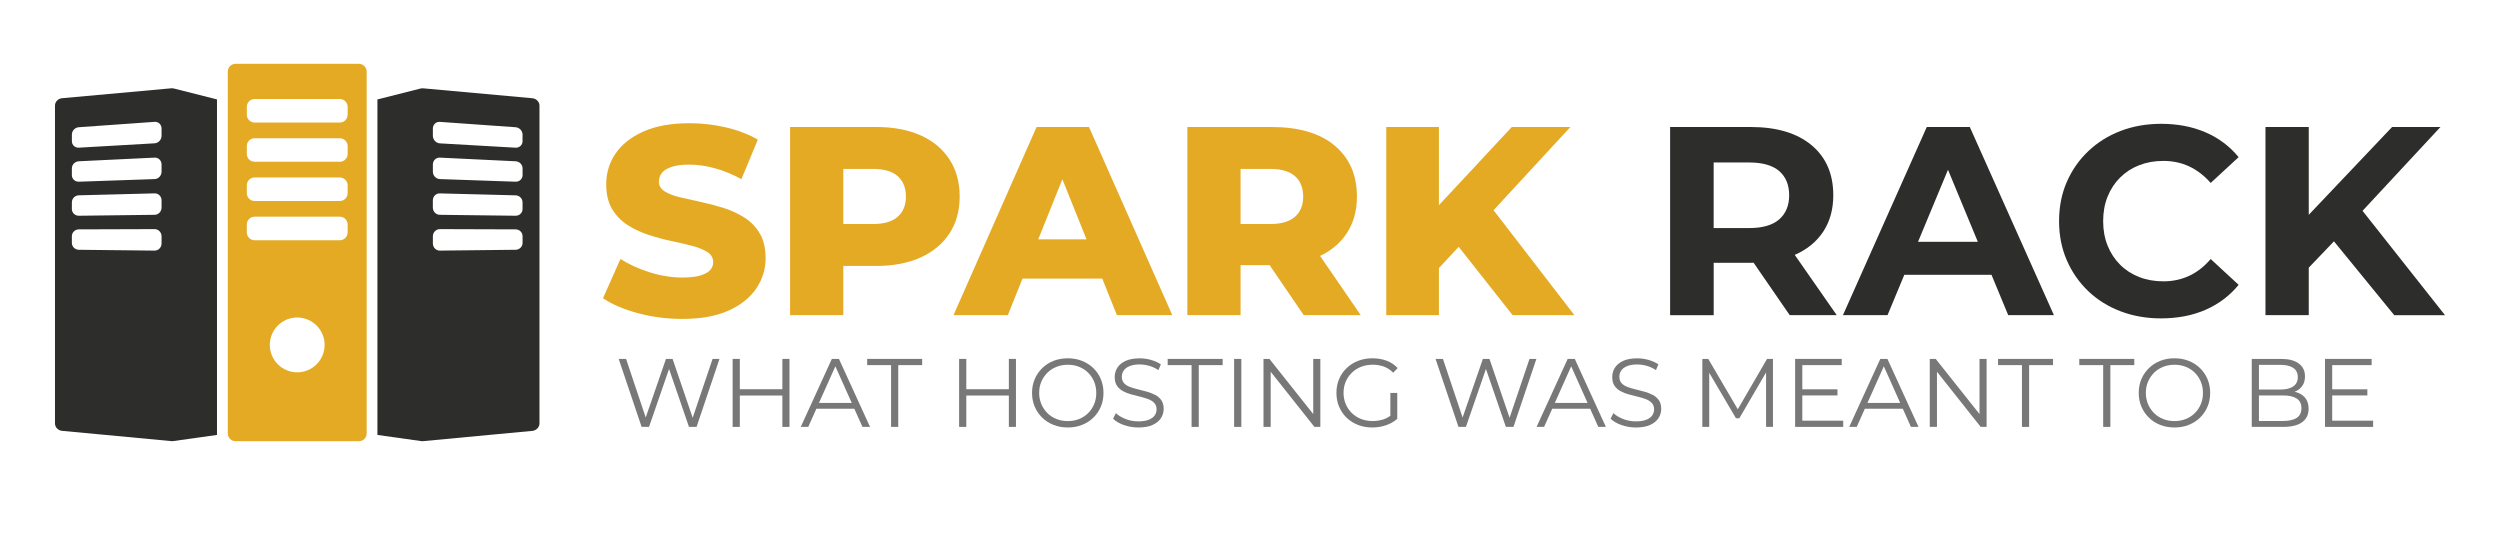 <?xml version="1.0" encoding="utf-8"?>
<!-- Generator: Adobe Illustrator 24.1.1, SVG Export Plug-In . SVG Version: 6.00 Build 0)  -->
<svg version="1.1" id="Layer_1" xmlns="http://www.w3.org/2000/svg" xmlns:xlink="http://www.w3.org/1999/xlink" x="0px" y="0px"
	 viewBox="0 0 1021.73 218.78" style="enable-background:new 0 0 1021.73 218.78;" xml:space="preserve">
<style type="text/css">
	.st0{fill:#E4AA24;}
	.st1{fill:#2D2D2C;}
	.st2{fill:#787878;}
</style>
<g>
	<g>
		<path class="st0" d="M278.85,130.34c-6.3,0-12.36-0.79-18.18-2.36c-5.82-1.57-10.56-3.61-14.23-6.1l7.14-16.04
			c3.44,2.2,7.42,4.01,11.92,5.44c4.5,1.43,8.99,2.14,13.46,2.14c3,0,5.42-0.27,7.25-0.82c1.83-0.55,3.17-1.28,4.01-2.2
			c0.84-0.92,1.26-1.99,1.26-3.24c0-1.76-0.81-3.15-2.42-4.17c-1.61-1.02-3.7-1.87-6.26-2.53c-2.56-0.66-5.4-1.32-8.51-1.98
			c-3.11-0.66-6.23-1.5-9.34-2.53c-3.11-1.02-5.95-2.36-8.51-4.01c-2.56-1.65-4.65-3.81-6.26-6.48c-1.61-2.67-2.42-6.06-2.42-10.16
			c0-4.61,1.26-8.79,3.79-12.52c2.53-3.73,6.32-6.74,11.37-9.01c5.05-2.27,11.35-3.41,18.9-3.41c5.05,0,10.01,0.57,14.88,1.7
			c4.87,1.14,9.21,2.8,13.02,5l-6.7,16.15c-3.66-1.98-7.29-3.46-10.88-4.45c-3.59-0.99-7.07-1.48-10.44-1.48
			c-3,0-5.42,0.31-7.25,0.93c-1.83,0.62-3.15,1.45-3.95,2.47c-0.81,1.03-1.21,2.2-1.21,3.52c0,1.69,0.79,3.02,2.36,4.01
			c1.57,0.99,3.66,1.8,6.26,2.42c2.6,0.62,5.45,1.26,8.57,1.92c3.11,0.66,6.22,1.48,9.34,2.47c3.11,0.99,5.95,2.31,8.51,3.95
			c2.56,1.65,4.63,3.81,6.21,6.48c1.57,2.67,2.36,6.03,2.36,10.05c0,4.47-1.26,8.59-3.79,12.36c-2.53,3.77-6.3,6.79-11.32,9.06
			C292.78,129.2,286.46,130.34,278.85,130.34z"/>
		<path class="st0" d="M322.9,128.8V51.9h35.15c7.03,0,13.09,1.14,18.18,3.41c5.09,2.27,9.03,5.55,11.81,9.83
			c2.78,4.28,4.17,9.36,4.17,15.21c0,5.79-1.39,10.8-4.17,15.05c-2.78,4.25-6.72,7.53-11.81,9.83c-5.09,2.31-11.15,3.46-18.18,3.46
			h-23.07l9.67-9.45v29.55H322.9z M344.65,101.56l-9.67-10h21.75c4.54,0,7.93-0.99,10.16-2.97c2.23-1.98,3.35-4.72,3.35-8.24
			c0-3.59-1.12-6.37-3.35-8.35c-2.23-1.98-5.62-2.97-10.16-2.97h-21.75l9.67-10V101.56z"/>
		<path class="st0" d="M389.69,128.8l33.95-76.9h21.42l34.05,76.9h-22.63L429.9,62.56h8.57l-26.58,66.24H389.69z M408.26,113.86
			l5.6-16.04h37.57l5.6,16.04H408.26z"/>
		<path class="st0" d="M485.26,128.8V51.9h34.38c11.21,0,19.83,2.54,25.87,7.63c6.04,5.09,9.06,12.03,9.06,20.82
			c0,5.79-1.39,10.78-4.17,15c-2.78,4.21-6.72,7.43-11.81,9.67c-5.09,2.23-11.15,3.35-18.18,3.35h-23.07l9.67-9.12v29.55H485.26z
			 M507.01,101.56l-9.67-10h21.75c4.54,0,7.93-0.99,10.16-2.97c2.23-1.98,3.35-4.72,3.35-8.24c0-3.59-1.12-6.37-3.35-8.35
			c-2.23-1.98-5.62-2.97-10.16-2.97h-21.75l9.67-10V101.56z M532.83,128.8l-19.11-28.01h23.18l19.22,28.01H532.83z"/>
		<path class="st0" d="M566.55,128.8V51.9h21.53v76.9H566.55z M586,111.77l-1.21-24.39l33.07-35.48h23.95l-32.96,35.7l-12.08,12.63
			L586,111.77z M618.19,128.8l-25.05-31.75l14.17-15.16l36.14,46.91H618.19z"/>
		<path class="st1" d="M682.56,128.8V51.9h32.85c10.69,0,19,2.47,24.94,7.42s8.9,11.77,8.9,20.49c0,5.71-1.36,10.64-4.06,14.78
			c-2.71,4.14-6.56,7.31-11.53,9.5c-4.98,2.2-10.91,3.3-17.8,3.3h-23.4l7.91-7.8v29.22H682.56z M700.36,101.56l-7.91-8.35h22.41
			c5.49,0,9.59-1.19,12.3-3.57c2.71-2.38,4.06-5.66,4.06-9.83c0-4.25-1.36-7.54-4.06-9.89c-2.71-2.34-6.81-3.52-12.3-3.52h-22.41
			l7.91-8.46V101.56z M731.44,128.8l-19.22-27.9h19l19.44,27.9H731.44z"/>
		<path class="st1" d="M753.19,128.8l34.27-76.9h17.58l34.38,76.9h-18.68l-28.12-67.89h7.03l-28.23,67.89H753.19z M770.33,112.32
			l4.72-13.51h39.55l4.83,13.51H770.33z"/>
		<path class="st1" d="M883.15,130.12c-5.93,0-11.44-0.97-16.53-2.91c-5.09-1.94-9.5-4.71-13.24-8.29
			c-3.73-3.59-6.65-7.8-8.73-12.63c-2.09-4.83-3.13-10.14-3.13-15.93c0-5.78,1.04-11.1,3.13-15.93c2.09-4.83,5.02-9.04,8.79-12.63
			c3.77-3.59,8.18-6.35,13.24-8.29c5.05-1.94,10.58-2.91,16.59-2.91c6.66,0,12.69,1.15,18.07,3.46c5.38,2.31,9.9,5.7,13.57,10.16
			l-11.42,10.55c-2.64-3-5.57-5.25-8.79-6.76c-3.22-1.5-6.74-2.25-10.55-2.25c-3.59,0-6.88,0.59-9.89,1.76
			c-3,1.17-5.6,2.86-7.8,5.05s-3.9,4.8-5.11,7.8c-1.21,3-1.81,6.33-1.81,10c0,3.66,0.6,6.99,1.81,10c1.21,3,2.91,5.6,5.11,7.8
			s4.8,3.88,7.8,5.05c3,1.17,6.3,1.76,9.89,1.76c3.81,0,7.32-0.75,10.55-2.25c3.22-1.5,6.15-3.79,8.79-6.87l11.42,10.55
			c-3.66,4.47-8.18,7.87-13.57,10.22S889.89,130.12,883.15,130.12z"/>
		<path class="st1" d="M925.88,128.8V51.9h17.69v76.9H925.88z M941.81,111.23l-0.99-20.54l36.8-38.78h19.77l-33.18,35.7l-9.89,10.55
			L941.81,111.23z M978.5,128.8L951.15,95.3l11.64-12.63l36.47,46.14H978.5z"/>
	</g>
	<g>
		<path class="st2" d="M262.22,174.47l-9.37-27.79h3.02l8.77,26.17h-1.51l9.05-26.17h2.7l8.93,26.17h-1.43l8.85-26.17h2.82
			l-9.37,27.79h-3.1l-8.54-24.82h0.79l-8.58,24.82H262.22z"/>
		<path class="st2" d="M299.42,174.47v-27.79h2.94v27.79H299.42z M302.04,161.65v-2.58h17.99v2.58H302.04z M319.75,174.47v-27.79
			h2.9v27.79H319.75z"/>
		<path class="st2" d="M327.26,174.47l12.71-27.79h2.9l12.71,27.79h-3.1l-11.67-26.09h1.19l-11.67,26.09H327.26z M332.26,167.05
			l0.87-2.38h16.16l0.87,2.38H332.26z"/>
		<path class="st2" d="M364.18,174.47v-25.25h-9.77v-2.54h22.47v2.54h-9.77v25.25H364.18z"/>
		<path class="st2" d="M391.98,174.47v-27.79h2.94v27.79H391.98z M394.6,161.65v-2.58h17.99v2.58H394.6z M412.31,174.47v-27.79h2.9
			v27.79H412.31z"/>
		<path class="st2" d="M436.41,174.71c-2.09,0-4.03-0.35-5.82-1.05c-1.79-0.7-3.34-1.69-4.65-2.98c-1.31-1.28-2.33-2.78-3.06-4.49
			c-0.73-1.71-1.09-3.58-1.09-5.62c0-2.04,0.36-3.91,1.09-5.62c0.73-1.71,1.75-3.2,3.06-4.49c1.31-1.28,2.85-2.28,4.63-2.98
			c1.77-0.7,3.72-1.05,5.84-1.05c2.09,0,4.02,0.35,5.8,1.05c1.77,0.7,3.32,1.69,4.63,2.96c1.31,1.27,2.33,2.77,3.06,4.49
			c0.73,1.72,1.09,3.6,1.09,5.64c0,2.04-0.36,3.92-1.09,5.64c-0.73,1.72-1.75,3.22-3.06,4.49c-1.31,1.27-2.85,2.26-4.63,2.96
			C440.43,174.36,438.5,174.71,436.41,174.71z M436.41,172.09c1.67,0,3.21-0.28,4.63-0.85c1.42-0.57,2.65-1.38,3.69-2.42
			c1.05-1.05,1.86-2.26,2.44-3.65c0.58-1.39,0.87-2.92,0.87-4.59c0-1.67-0.29-3.2-0.87-4.59c-0.58-1.39-1.4-2.61-2.44-3.65
			c-1.05-1.05-2.28-1.85-3.69-2.42c-1.42-0.57-2.96-0.85-4.63-0.85c-1.67,0-3.22,0.28-4.65,0.85c-1.43,0.57-2.67,1.38-3.71,2.42
			c-1.05,1.05-1.87,2.26-2.46,3.65c-0.6,1.39-0.89,2.92-0.89,4.59c0,1.64,0.3,3.16,0.89,4.57c0.6,1.4,1.42,2.63,2.46,3.67
			c1.05,1.05,2.28,1.85,3.71,2.42C433.19,171.81,434.74,172.09,436.41,172.09z"/>
		<path class="st2" d="M465.23,174.71c-2.06,0-4.04-0.34-5.94-1.01c-1.89-0.67-3.36-1.54-4.39-2.6l1.15-2.26
			c0.98,0.95,2.3,1.75,3.95,2.4c1.65,0.65,3.39,0.97,5.22,0.97c1.75,0,3.17-0.22,4.27-0.66c1.1-0.44,1.91-1.03,2.42-1.77
			c0.52-0.74,0.77-1.56,0.77-2.46c0-1.08-0.31-1.96-0.93-2.62c-0.62-0.66-1.44-1.18-2.44-1.57c-1.01-0.38-2.12-0.72-3.34-1.01
			c-1.22-0.29-2.44-0.6-3.65-0.93c-1.22-0.33-2.34-0.77-3.36-1.33s-1.84-1.29-2.46-2.2c-0.62-0.91-0.93-2.11-0.93-3.59
			c0-1.38,0.36-2.64,1.09-3.79c0.73-1.15,1.85-2.08,3.35-2.78c1.51-0.7,3.44-1.05,5.8-1.05c1.56,0,3.11,0.22,4.65,0.66
			c1.54,0.44,2.86,1.04,3.97,1.81l-0.99,2.34c-1.19-0.79-2.46-1.38-3.79-1.75c-1.34-0.37-2.63-0.56-3.87-0.56
			c-1.67,0-3.04,0.23-4.13,0.68s-1.89,1.05-2.4,1.81c-0.52,0.75-0.77,1.61-0.77,2.56c0,1.09,0.31,1.96,0.93,2.62
			c0.62,0.66,1.44,1.18,2.46,1.55c1.02,0.37,2.14,0.7,3.35,0.99c1.22,0.29,2.43,0.61,3.63,0.95c1.2,0.34,2.32,0.79,3.34,1.33
			c1.02,0.54,1.84,1.26,2.46,2.16c0.62,0.9,0.93,2.08,0.93,3.53c0,1.35-0.37,2.6-1.11,3.75s-1.87,2.08-3.39,2.78
			C469.57,174.36,467.62,174.71,465.23,174.71z"/>
		<path class="st2" d="M486.99,174.47v-25.25h-9.77v-2.54h22.47v2.54h-9.77v25.25H486.99z"/>
		<path class="st2" d="M504.38,174.47v-27.79h2.94v27.79H504.38z"/>
		<path class="st2" d="M516.38,174.47v-27.79h2.42l19.18,24.14h-1.27v-24.14h2.9v27.79h-2.42l-19.14-24.14h1.27v24.14H516.38z"/>
		<path class="st2" d="M560.85,174.71c-2.12,0-4.07-0.35-5.86-1.05c-1.79-0.7-3.34-1.69-4.65-2.96c-1.31-1.27-2.33-2.77-3.06-4.49
			c-0.73-1.72-1.09-3.6-1.09-5.64c0-2.04,0.36-3.92,1.09-5.64c0.73-1.72,1.75-3.22,3.08-4.49c1.32-1.27,2.88-2.26,4.67-2.96
			c1.79-0.7,3.74-1.05,5.86-1.05c2.12,0,4.06,0.33,5.82,0.99c1.76,0.66,3.26,1.67,4.51,3.02l-1.83,1.87c-1.17-1.17-2.45-2-3.85-2.5
			c-1.4-0.5-2.91-0.75-4.53-0.75c-1.72,0-3.3,0.28-4.75,0.85c-1.44,0.57-2.7,1.38-3.77,2.42c-1.07,1.05-1.91,2.26-2.5,3.65
			c-0.6,1.39-0.89,2.92-0.89,4.59c0,1.64,0.3,3.16,0.89,4.57c0.6,1.4,1.43,2.63,2.5,3.67c1.07,1.05,2.33,1.85,3.77,2.42
			c1.44,0.57,3.01,0.85,4.71,0.85c1.59,0,3.09-0.24,4.51-0.71c1.42-0.48,2.72-1.28,3.91-2.42l1.67,2.22
			c-1.32,1.17-2.87,2.04-4.65,2.64C564.63,174.41,562.78,174.71,560.85,174.71z M571.05,171.18l-2.82-0.36v-10.24h2.82V171.18z"/>
		<path class="st2" d="M596.07,174.47l-9.37-27.79h3.02l8.78,26.17h-1.51l9.05-26.17h2.7l8.93,26.17h-1.43l8.85-26.17h2.82
			l-9.37,27.79h-3.1l-8.54-24.82h0.79l-8.58,24.82H596.07z"/>
		<path class="st2" d="M627.99,174.47l12.71-27.79h2.9l12.71,27.79h-3.1l-11.67-26.09h1.19l-11.67,26.09H627.99z M632.99,167.05
			l0.87-2.38h16.16l0.87,2.38H632.99z"/>
		<path class="st2" d="M668.57,174.71c-2.06,0-4.04-0.34-5.94-1.01c-1.89-0.67-3.36-1.54-4.39-2.6l1.15-2.26
			c0.98,0.95,2.3,1.75,3.95,2.4c1.65,0.65,3.39,0.97,5.22,0.97c1.75,0,3.17-0.22,4.27-0.66c1.1-0.44,1.91-1.03,2.42-1.77
			c0.52-0.74,0.77-1.56,0.77-2.46c0-1.08-0.31-1.96-0.93-2.62c-0.62-0.66-1.44-1.18-2.44-1.57c-1.01-0.38-2.12-0.72-3.34-1.01
			c-1.22-0.29-2.44-0.6-3.65-0.93c-1.22-0.33-2.34-0.77-3.36-1.33s-1.84-1.29-2.46-2.2c-0.62-0.91-0.93-2.11-0.93-3.59
			c0-1.38,0.36-2.64,1.09-3.79c0.73-1.15,1.85-2.08,3.35-2.78c1.51-0.7,3.44-1.05,5.8-1.05c1.56,0,3.11,0.22,4.65,0.66
			c1.54,0.44,2.86,1.04,3.97,1.81l-0.99,2.34c-1.19-0.79-2.46-1.38-3.79-1.75c-1.34-0.37-2.63-0.56-3.87-0.56
			c-1.67,0-3.04,0.23-4.13,0.68s-1.89,1.05-2.4,1.81c-0.52,0.75-0.77,1.61-0.77,2.56c0,1.09,0.31,1.96,0.93,2.62
			c0.62,0.66,1.44,1.18,2.46,1.55c1.02,0.37,2.14,0.7,3.35,0.99c1.22,0.29,2.43,0.61,3.63,0.95c1.2,0.34,2.32,0.79,3.34,1.33
			c1.02,0.54,1.84,1.26,2.46,2.16c0.62,0.9,0.93,2.08,0.93,3.53c0,1.35-0.37,2.6-1.11,3.75s-1.87,2.08-3.39,2.78
			C672.9,174.36,670.95,174.71,668.57,174.71z"/>
		<path class="st2" d="M695.73,174.47v-27.79h2.42l12.71,21.68h-1.27l12.59-21.68h2.42v27.79h-2.82v-23.39h0.67l-11.59,19.85h-1.39
			l-11.67-19.85h0.75v23.39H695.73z"/>
		<path class="st2" d="M733.65,174.47v-27.79h19.06v2.54h-16.12v22.71h16.72v2.54H733.65z M736.27,161.61v-2.5h14.69v2.5H736.27z"/>
		<path class="st2" d="M755.76,174.47l12.71-27.79h2.9l12.71,27.79h-3.1l-11.67-26.09h1.19l-11.67,26.09H755.76z M760.77,167.05
			l0.87-2.38h16.16l0.87,2.38H760.77z"/>
		<path class="st2" d="M788.68,174.47v-27.79h2.42l19.18,24.14h-1.27v-24.14h2.9v27.79h-2.42l-19.14-24.14h1.27v24.14H788.68z"/>
		<path class="st2" d="M826.36,174.47v-25.25h-9.77v-2.54h22.47v2.54h-9.77v25.25H826.36z"/>
		<path class="st2" d="M859.56,174.47v-25.25h-9.77v-2.54h22.47v2.54h-9.77v25.25H859.56z"/>
		<path class="st2" d="M888.7,174.71c-2.09,0-4.03-0.35-5.82-1.05c-1.79-0.7-3.34-1.69-4.65-2.98c-1.31-1.28-2.33-2.78-3.06-4.49
			c-0.73-1.71-1.09-3.58-1.09-5.62c0-2.04,0.36-3.91,1.09-5.62c0.73-1.71,1.75-3.2,3.06-4.49c1.31-1.28,2.85-2.28,4.63-2.98
			c1.77-0.7,3.72-1.05,5.84-1.05c2.09,0,4.02,0.35,5.8,1.05c1.77,0.7,3.32,1.69,4.63,2.96c1.31,1.27,2.33,2.77,3.06,4.49
			c0.73,1.72,1.09,3.6,1.09,5.64c0,2.04-0.36,3.92-1.09,5.64c-0.73,1.72-1.75,3.22-3.06,4.49c-1.31,1.27-2.85,2.26-4.63,2.96
			C892.72,174.36,890.79,174.71,888.7,174.71z M888.7,172.09c1.67,0,3.21-0.28,4.63-0.85c1.42-0.57,2.65-1.38,3.69-2.42
			c1.05-1.05,1.86-2.26,2.44-3.65c0.58-1.39,0.87-2.92,0.87-4.59c0-1.67-0.29-3.2-0.87-4.59c-0.58-1.39-1.4-2.61-2.44-3.65
			c-1.05-1.05-2.28-1.85-3.69-2.42c-1.42-0.57-2.96-0.85-4.63-0.85c-1.67,0-3.22,0.28-4.65,0.85c-1.43,0.57-2.67,1.38-3.71,2.42
			c-1.05,1.05-1.87,2.26-2.46,3.65c-0.6,1.39-0.89,2.92-0.89,4.59c0,1.64,0.3,3.16,0.89,4.57c0.6,1.4,1.42,2.63,2.46,3.67
			c1.05,1.05,2.28,1.85,3.71,2.42C885.48,171.81,887.03,172.09,888.7,172.09z"/>
		<path class="st2" d="M920.27,174.47v-27.79h11.99c3.1,0,5.5,0.62,7.21,1.87c1.71,1.24,2.56,3,2.56,5.28
			c0,1.51-0.35,2.78-1.05,3.81c-0.7,1.03-1.65,1.81-2.86,2.34c-1.2,0.53-2.52,0.79-3.95,0.79l0.68-0.95c1.77,0,3.3,0.27,4.59,0.81
			c1.28,0.54,2.28,1.35,3,2.42c0.71,1.07,1.07,2.4,1.07,3.99c0,2.36-0.87,4.18-2.6,5.48c-1.73,1.3-4.35,1.95-7.84,1.95H920.27z
			 M923.21,172.05h9.81c2.44,0,4.3-0.42,5.6-1.25c1.3-0.83,1.95-2.16,1.95-3.99c0-1.8-0.65-3.12-1.95-3.95
			c-1.3-0.83-3.16-1.25-5.6-1.25h-10.13v-2.42h9.17c2.22,0,3.95-0.42,5.18-1.27c1.23-0.85,1.85-2.1,1.85-3.77
			c0-1.69-0.62-2.96-1.85-3.79c-1.23-0.83-2.96-1.25-5.18-1.25h-8.85V172.05z"/>
		<path class="st2" d="M950.21,174.47v-27.79h19.06v2.54h-16.12v22.71h16.72v2.54H950.21z M952.83,161.61v-2.5h14.69v2.5H952.83z"/>
	</g>
	<g>
		<path class="st0" d="M146.65,26.08H96.29c-1.77,0-3.2,1.45-3.2,3.22v147.82c0,1.77,1.43,3.2,3.2,3.2h50.36
			c1.77,0,3.21-1.43,3.21-3.2V29.3C149.86,27.53,148.42,26.08,146.65,26.08z M121.47,152.17c-6.19,0-11.2-5.02-11.2-11.21
			c0-6.18,5.01-11.2,11.2-11.2c6.18,0,11.2,5.02,11.2,11.2C132.67,147.15,127.65,152.17,121.47,152.17z M142.08,94.98
			c0,1.76-1.43,3.21-3.21,3.21h-34.79c-1.78,0-3.21-1.45-3.21-3.21v-3.22c0-1.76,1.43-3.2,3.21-3.2h34.79c1.77,0,3.21,1.44,3.21,3.2
			V94.98z M142.08,78.95c0,1.76-1.43,3.2-3.21,3.2h-34.79c-1.78,0-3.21-1.44-3.21-3.2v-3.22c0-1.76,1.43-3.21,3.21-3.21h34.79
			c1.77,0,3.21,1.44,3.21,3.21V78.95z M142.08,62.9c0,1.78-1.43,3.21-3.21,3.21h-34.79c-1.78,0-3.21-1.43-3.21-3.21v-3.2
			c0-1.77,1.43-3.2,3.21-3.2h34.79c1.77,0,3.21,1.43,3.21,3.2V62.9z M142.08,46.87c0,1.77-1.43,3.21-3.21,3.21h-34.79
			c-1.78,0-3.21-1.44-3.21-3.21v-3.21c0-1.76,1.43-3.2,3.21-3.2h34.79c1.77,0,3.21,1.44,3.21,3.2V46.87z"/>
		<path class="st1" d="M220.48,43.15c0-1.51-1.28-2.85-2.86-3c-14.92-1.35-29.86-2.71-44.78-4.06c-0.18-0.01-0.63,0-1.13,0.13
			l-17.46,4.42v137.12l18.07,2.54c0.21,0.05,0.5,0,0.52,0c14.92-1.36,29.86-2.86,44.78-4.21c1.58-0.16,2.86-1.5,2.86-3.01
			C220.48,138.22,220.48,78.02,220.48,43.15z M176.91,52.54c0-1.62,1.27-2.84,2.85-2.73c10.32,0.73,20.63,1.46,30.95,2.19
			c1.57,0.11,2.85,1.45,2.85,2.97v2.77c0,1.52-1.27,2.7-2.85,2.62c-10.32-0.6-20.63-1.19-30.95-1.77c-1.58-0.1-2.85-1.49-2.85-3.11
			V52.54z M213.57,99.29c0,1.51-1.27,2.79-2.85,2.79c-10.32,0.11-20.63,0.22-30.95,0.34c-1.58,0.01-2.86-1.28-2.86-2.91v-2.93
			c0-1.63,1.28-2.94,2.86-2.94c10.32,0.03,20.63,0.07,30.95,0.1c1.58,0,2.85,1.25,2.85,2.78V99.29z M210.71,88.17
			c-10.32-0.12-20.63-0.25-30.95-0.38c-1.58-0.01-2.86-1.34-2.86-2.96V81.9c0-1.62,1.28-2.91,2.86-2.86
			c10.32,0.26,20.63,0.52,30.95,0.79c1.58,0.03,2.85,1.32,2.85,2.84c0,1.11,0,1.67,0,2.77C213.57,86.97,212.29,88.2,210.71,88.17z
			 M213.57,71.59c0,1.52-1.27,2.72-2.85,2.67c-10.32-0.35-20.63-0.7-30.95-1.07c-1.58-0.06-2.86-1.41-2.86-3.03v-2.93
			c0-1.63,1.28-2.88,2.86-2.81c10.32,0.5,20.63,0.99,30.95,1.49c1.58,0.07,2.85,1.38,2.85,2.9V71.59z"/>
		<path class="st1" d="M70.1,36.08c-14.93,1.35-29.86,2.71-44.78,4.06c-1.58,0.15-2.85,1.49-2.85,3c0,34.87,0,95.07,0,129.93
			c0,1.51,1.27,2.85,2.85,3.01c14.93,1.35,29.86,2.85,44.78,4.21c0.01,0,0.3,0.05,0.52,0l18.06-2.54V40.63l-17.45-4.42
			C70.72,36.08,70.26,36.07,70.1,36.08z M66.03,99.51c0,1.63-1.28,2.92-2.85,2.91c-10.32-0.12-20.63-0.23-30.95-0.34
			c-1.58,0-2.86-1.28-2.86-2.79v-2.77c0-1.53,1.28-2.78,2.86-2.78c10.32-0.04,20.63-0.07,30.95-0.1c1.58,0,2.85,1.31,2.85,2.94
			V99.51z M66.03,84.83c0,1.62-1.28,2.95-2.85,2.96c-10.32,0.13-20.63,0.26-30.95,0.38c-1.58,0.02-2.86-1.21-2.86-2.74
			c0-1.1,0.01-1.66,0.01-2.77c0-1.52,1.28-2.81,2.85-2.84c10.32-0.26,20.63-0.53,30.95-0.79c1.58-0.05,2.85,1.24,2.85,2.86V84.83z
			 M66.03,70.16c0,1.63-1.28,2.98-2.85,3.03c-10.32,0.36-20.63,0.71-30.95,1.07c-1.58,0.06-2.86-1.14-2.86-2.67v-2.78
			c0-1.53,1.28-2.83,2.86-2.9c10.32-0.5,20.63-0.99,30.95-1.49c1.58-0.07,2.85,1.18,2.85,2.81V70.16z M66.03,55.48
			c0,1.62-1.28,3-2.85,3.09c-10.32,0.59-20.63,1.18-30.95,1.78c-1.58,0.08-2.85-1.09-2.85-2.62v-2.77c0-1.53,1.28-2.86,2.85-2.97
			c10.32-0.73,20.63-1.46,30.95-2.19c1.58-0.11,2.85,1.11,2.85,2.73V55.48z"/>
	</g>
</g>
</svg>
